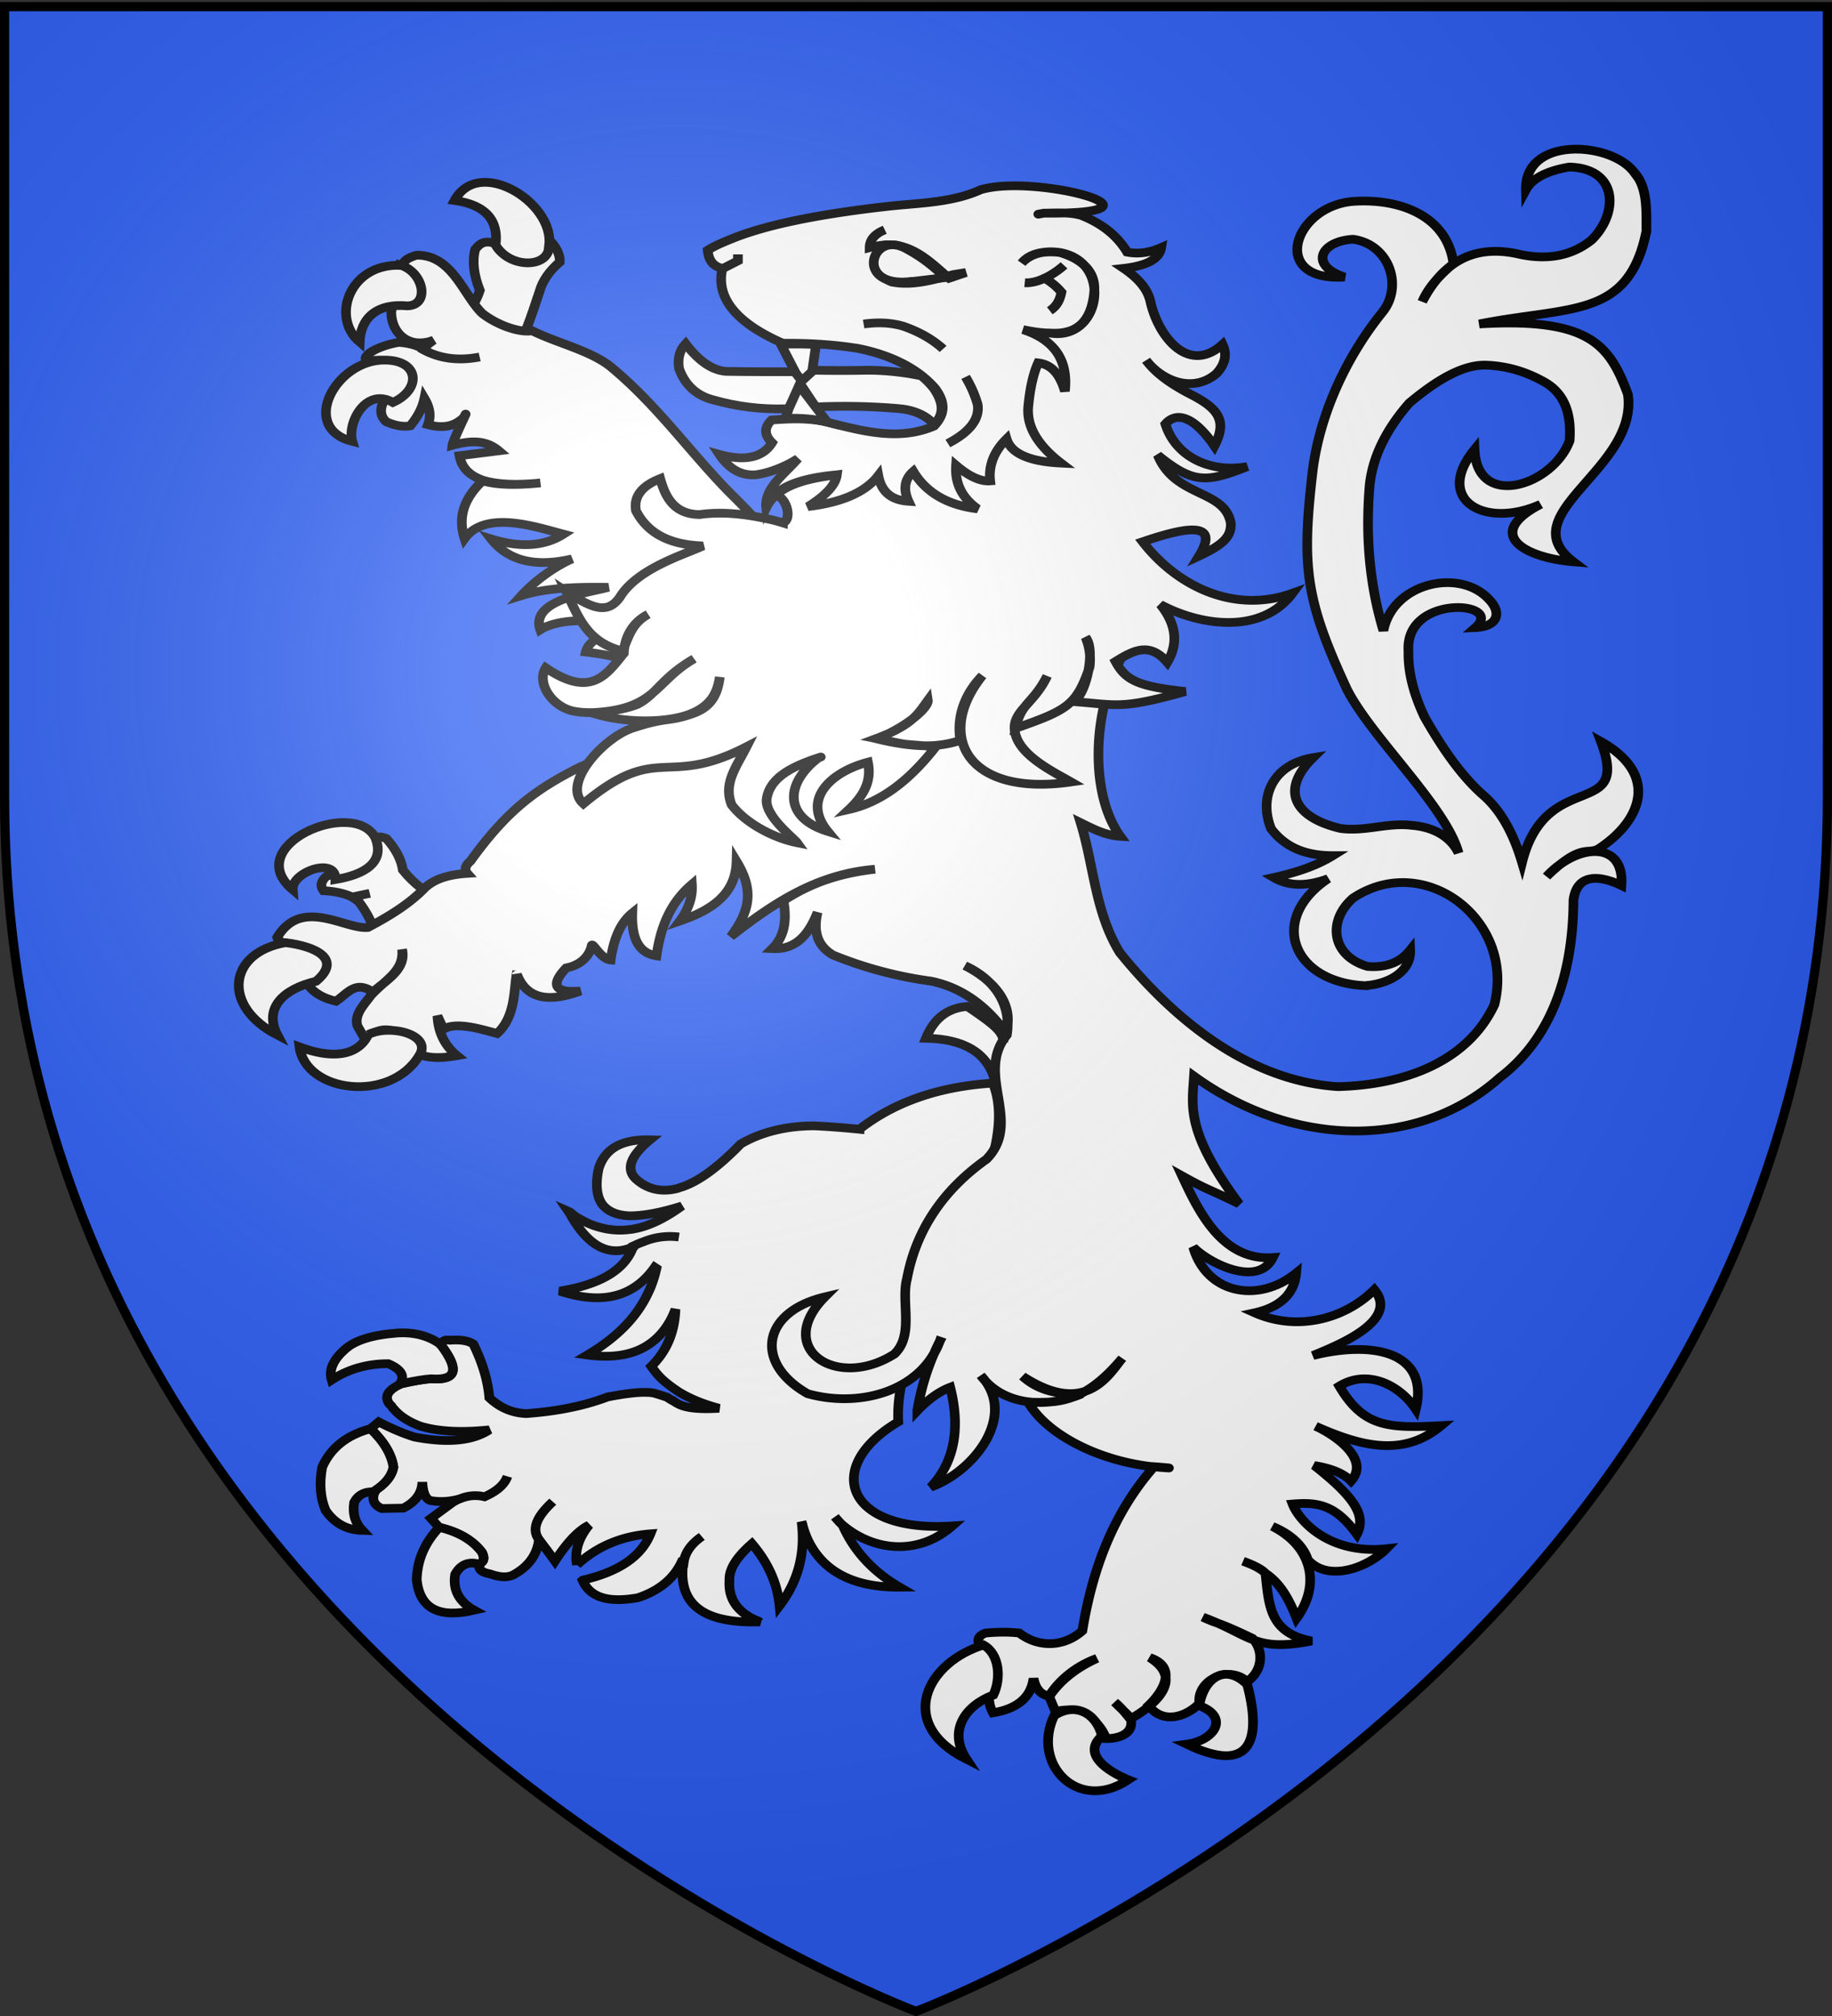 <svg xmlns="http://www.w3.org/2000/svg" xmlns:xlink="http://www.w3.org/1999/xlink" width="600" height="660" version="1.0"><rect width="100%" height="100%" fill="#333333" stroke="none"/><desc>Flag of Canton of Valais (Wallis)</desc><defs><radialGradient xlink:href="#b" id="f" cx="221.445" cy="226.331" r="300" fx="221.445" fy="226.331" gradientTransform="matrix(1.353 0 0 1.349 -77.63 -85.747)" gradientUnits="userSpaceOnUse"/><linearGradient id="b"><stop offset="0" style="stop-color:white;stop-opacity:.314"/><stop offset=".19" style="stop-color:white;stop-opacity:.251"/><stop offset=".6" style="stop-color:#6b6b6b;stop-opacity:.125"/><stop offset="1" style="stop-color:black;stop-opacity:.125"/></linearGradient></defs><g style="display:inline"><path d="M300 658.5s298.5-112.32 298.5-397.772V2.176H1.5v258.552C1.5 546.18 300 658.5 300 658.5" style="fill:#2b5df2;fill-opacity:1;fill-rule:evenodd;stroke:none"/></g><g style="stroke:#000;stroke-width:3.817;stroke-miterlimit:4;stroke-opacity:1;stroke-dasharray:none;display:inline"><g style="stroke:#000;stroke-width:3.817;stroke-miterlimit:4;stroke-opacity:1;stroke-dasharray:none"><path d="M185.573 110.571c-4.62-1.803-6.693-1.306-9.136 2.117-1.226 5.046-.675 11.058 1.812 18.028-2.237 7.592-5.876 11.708-11.109 12.182l-.16.009c4.072 10.616.205 44.02 22.998 19.498 5.198-8.284 8.826-20.977 11.986-31.43q1.734-6.763 7.957-12.714c.124-3.029-1.219-6.152-3.457-8.87-9.289 2.04-8.27 10.728-20.89 1.18zM134.448 371.92c.585 2.971-.03 5.801-1.672 8.65-4.028 3.226-9.106 5.478-15.063 6.753-2.346 2.035-2.802 4.366-1.382 6.491 4.625.243 8.24 1.168 11.36 2.766l6.975-1.626-6.976 1.626c.871.646 1.918 1.455 2.793 2.266 3.553 5.402 5.543 9.84 5.807 13.647 3.42-.066 6.824-.795 10.037-2.348 6.577-3.94 12.47-7.867 16.978-12.429-6.05-2.536-11.118-6.914-15.542-12.961q-.939-6.945-6.495-13.798c-2.768-1.27-4.983-.897-6.82.962zM354.922 458.457c15.053.332 24.12 6.298 27.198 18.064 4.92-19.2 7.509-18.259-10.775-31.986-8.573.708-13.564 6.082-16.423 13.922z" style="fill:#fff;fill-opacity:1;stroke:#000;stroke-width:3.817;stroke-miterlimit:4;stroke-opacity:1;stroke-dasharray:none" transform="matrix(.827 0 0 .747 9.735 -2.574)"/><g style="stroke:#000;stroke-width:3.817;stroke-miterlimit:4;stroke-opacity:1;stroke-dasharray:none"><path d="M225.28 515.748c-1.197 6.461-.855 11.6 1.197 15.08.684 1.16 1.54 1.989 2.566 2.817 2.224 1.658 4.96 2.486 8.553 2.652 5.302 0 12.144-1.326 20.697-4.309-6.158 4.972-11.974 8.286-17.79 9.776-1.026.167-1.881.499-2.736.499-5.303.828-10.263 0-15.053-1.989-2.395-.996-4.79-2.486-7.013-3.977-.684-.661-1.368-1.49-2.395-1.989.513.829 1.027 1.658 1.369 2.486 7.013 13.258 15.052 17.568 24.289 13.092v-.331c1.026-.498 1.882-.995 2.737-1.326.342-.166.684-.332 1.197-.497 4.619-2.155 9.58-2.818 14.198-2.155-4.619-.663-9.58 0-14.198 2.155-.513.165-.855.331-1.197.497-.855.331-1.71.828-2.737 1.326v.33c-3.25 10.11-13 16.573-29.079 19.39 16.763 6.132 29.25 2.652 37.632-10.44l.684.497c-.855 4.143-2.053 8.119-3.763 11.766-4.619 10.44-12.658 19.058-23.605 26.184 8.552 1.327 15.907.331 21.552-2.816 5.987-3.314 10.605-9.114 13.342-17.235-.342 10.275-3.592 18.56-9.579 25.024 1.369 2.156 2.908 4.31 4.79 6.132 1.881 1.824 3.934 3.481 5.987 4.971 4.618 3.149 9.92 5.469 16.078 7.292-7.697.497-13.342 0-16.592-2.155-.855-.498-1.368-.996-1.881-1.327h-.171c-1.027-.661-1.71-1.158-1.882-1.326-2.566-.994-4.276-1.49-5.132-1.823-.855-.167-1.71-.331-2.907-.331-3.421-.166-8.553.497-15.566 1.989-9.066 3.811-19.671 6.297-32.329 7.29-2.908-.166-5.474-.829-7.868-1.987q-3.593-1.74-6.671-4.972c-.513-7.128-2.566-15.082-6.33-23.532-2.052-1.492-5.13-1.989-9.236-1.657-1.882-.332-2.908.165-3.421 1.823v.497c7.184 10.606 5.987 15.413-4.105 14.585-2.395.165-6.33.828-11.632 2.154-5.474 2.651-7.013 5.633-4.79 8.947l.514.499c.342.33.513.829.855 1.326l.342.331c2.395 3.147 5.987 5.633 10.434 7.458 6.842 2.318 15.908 2.982 27.369 1.657-6.5 4.804-16.25 5.966-29.592 3.147-3.934-1.326-8.724-3.48-14.198-6.629l-3.25 2.983c5.474 5.8 8.382 11.435 9.066 16.903-.684 3.812-3.079 7.126-7.184 10.11 0 .33 0 .498-.171.662-1.368 3.314-.342 5.8 2.737 7.292l8.552-.168c4.96-2.815 7.356-6.628 7.527-11.433.17 4.805 1.368 7.458 3.25 8.119 4.276.829 8.21.331 11.802-.829 3.25-1.49 6.5-1.657 9.58-.828 4.96-2.486 7.867-5.302 9.065-8.947-1.198 3.645-4.105 6.461-9.066 8.947-3.079-.829-6.329-.661-9.579.828-1.026.332-2.052.996-3.079 1.658l-8.552 6.96 3.25 3.977h.17c7.527 1.989 13.172 5.633 16.764 10.938 1.026 2.32.855 3.977-.855 4.971l-.172.167c-.513 2.319.856 3.645 4.277 4.31 3.763 1.49 7.013 1.822 9.579.165 5.815-3.644 9.065-8.783 9.75-15.245-2.908-4.31-1.198-9.777 5.473-16.572-6.67 6.795-8.381 12.262-5.473 16.572 1.197 1.823 3.42 4.972 6.329 9.445 4.789-8.119 9.236-13.424 13.513-15.744-4.277 5.8-5.816 11.6-4.79 17.4v.168-.167c8.04-8.119 17.619-12.595 29.079-13.588-3.592 9.944-12.487 16.572-26.513 20.217-.171 0-.171 0-.342.167 2.908 7.457 10.092 9.943 21.895 7.623 8.552-3.147 14.197-8.452 17.276-15.576l.855.166c.513-4.475 3.079-8.286 7.184-11.435-4.105 3.149-6.67 6.96-7.184 11.435-.171.663-.342 1.16-.342 1.823-1.368 16.739 8.553 24.692 29.592 24.196h1.026c-.342-.167-.513-.167-.513-.167-.171-.33-.342-.33-.513-.33-7.697-3.482-11.632-9.446-11.118-17.568v-.331c-.172-4.64 2.736-9.943 8.894-15.91 6.5 8.452 10.092 17.567 10.948 27.179 7.526-10.94 10.263-23.201 8.723-36.79.171.497.171.829.342 1.16 0 .33 0 .497.171.829.514 1.987 1.198 4.143 2.053 6.13 5.987 13.756 18.132 20.715 36.263 20.549-10.605-6.795-18.131-15.91-22.579-27.178-1.026-.994-2.052-2.319-3.079-3.644 1.027 1.325 2.053 2.651 3.08 3.644 12.568 11.653 30.263 13.277 43.446.333-42.234 3.167-51.417-26.007-21.398-45.623-2.337-46.309 51.516-109.752 37.479-148.43-21.381 1.49-39 8.286-52.855 20.218a322 322 0 0 0-17.79-1.491c-11.118 0-21.039 2.651-29.25 7.954-8.894 10.11-16.591 16.407-23.433 18.892-.685.166-1.198.497-1.882.662-5.987 1.657-11.29.331-15.566-3.645-4.79-4.31-3.25-10.274 4.96-17.732-11.29-.34-17.961 3.97-20.356 12.753zM179.118 140.7c-7.41-8.056-11.82-25.622-25.934-25.403-4.06 1.366-5.742 3.02-5.54 5.417-.147.077-.147.077-.052.22 6.639 4.934 12.487 15.777-.3 14.79-2.94-.173-3.74 1.754-4.109 4.28-.052 9.708 7.15 16.592 16.825 12.516-1.578 1.13-2.808 2.423-4.46 3.728-.17.017-.17.017-.15.181 6.704 4.19 14.237 5.298 22.79 3.475-8.553 1.823-16.086.714-22.79-3.475-.02-.165-.02-.165.15-.18-2.24-1.452-5.462-2.476-9.453-2.758-4.702.952-8.473 2.482-11.164 4.407-1.39 1.301-1.99 2.025-1.91 2.685-.11.51.44.79 1.33 1.038 4.892-.804 8.604.006 11.155 2.594 3.102 5.702 1.343 11.039-5.509 15.532-1.47 3.475-.94 6.424 1.212 8.551 3.472 1.666 6.653 2.36 9.504 1.753 3.11-4.133 4.86-8.136 5.59-12.04 2.221 4.12 2.682 7.91 1.402 11.534 5.893 1.766 10.594.814 14.235-3.204 2.93-6.175-4.259 9.78-4.53 12.27 6.708-1.994 12.883-2.692 18.358 2.402l-15.566 2.164c.812 5.256 3.993 8.784 9.396 10.764 5.382 1.816 13.005 2.25 22.678 1.152-9.673 1.097-17.525.893-22.907-.923-7.642 7.903-9.812 16.24-7.16 25.318 8.27-12.523 27.733-5.293 39.165-1.934-7.602 5.398-17.166 5.985-28.65 2.09 6.854 9.675 17.518 12.482 32.033 8.752-7.013 3.472-14.549 9.407-20.065 16.099 10.759-3.685 22.938-3.762 34.482-3.651-7.765 2.377-31.116 5.539-26.986 18.598 5.696-4.072 22.629-7.304 38.705 2.777-10.304-2.413-19.059.149-20.657 6.988 24.901 3.33 28.484 10.189 54.704 22.349 53.585-20.47 45.84-42.661 13.561-79.255-3.642-4.484-7.624-8.935-11.396-13.072-15.55-17.506-28.126-37.496-46.165-54.262-8.024-7.743-22-11.023-31.957-16.564-5.552 1.034-14.652-3.037-19.865-7.703z" style="fill:#fff;fill-opacity:1;stroke:#000;stroke-width:3.817;stroke-miterlimit:4;stroke-opacity:1;stroke-dasharray:none" transform="matrix(.827 0 0 .747 9.735 -2.574)"/><path d="M635.435 79.032c-9.004-13.575-43.488-16.001-42.9 7.566 2.788-5.682 9.895-8.603 17.106-9.943 19.424.476 19.717 20.202 8.896 31.984-7.697 6.794-17.105 8.949-28.394 6.297-19.015-4.967-30.934 4.33-38.66 20.715 2.566-6.629 7.217-11.906 12.349-16.711-2.562-21.004-21.302-28.721-40.058-27.205-23.44 2.467-32.94 35.176-3.08 33.144-14.28-5.138-9.365-15.82 3.42-16.572 14.335 2.283 19.7 20.36 11.803 31.653-14.71 20.052-24.864 44.954-27.772 69.149-4.605 43.133-2.918 57.13 13.53 96.474 9.874 21.34 39.239 51.354 44.176 71.689-3.349-7.595-10.518-11.396-18.473-12.098-9.738-1.33-18.676 2.89-28.395 1.326-17.754-4.665-24.145-16.438-10.776-30.99-15.667 2.878-21.695 16.949-16.592 31.154 6.02 8.688 14.317 11.768 24.462 11.768-7.079 4.865-15.172 7.558-23.436 9.611q8.722 5.716 21.553.498c-24.189 17.845-13.907 45.722 15.052 46.898h.173c.171-.165.342-.165.683-.165 8.531-1.014 16.96-6.16 16.592-15.412-3.935 5.468-9.75 7.787-16.933 7.126-14.497-4.755-15.757-20.283-5.644-29.997 28.313-20.783 64.237 9.698 55.933 46.733-10.772 25.4-36.083 35.186-61.92 35.96-36.359-2.59-65.927-30.748-86.381-58.664-9.808-17.579-10.272-37.93-15.566-57.006 4.167 2.274 9.86 5.615 15.737 5.965-15.321-23.184-10.148-75.923 13.888-96.898-57.946-40.54-121.897 16.291-227.702 66.407-17.548 9.703-29.078 19.028-43.618 41.43-2.052 1.823-2.395 3.811-1.197 5.301-7.184.499-12.83 2.32-16.763 6.299-6.168 7.12-14.204 12.495-22.58 17.4-9.048.961-26.174-13.521-35.92 4.308.342 1.325 1.368 2.154 3.592 2.651 8.902.672 13.376 7.427 6.5 13.094 1.54 6.463 5.987 10.44 13.171 12.263 4.71-3.453 7.782-9.451 14.882-3.771 5.561-6.258 12.194-10.064 11.289-18.933 1.729 8.424-5.668 13.116-11.29 18.408-2.44 4.574-8.095 9.544-6.328 15.232l3.42 6.628c5.261-9.699 17.24-3.814 19.158 4.64 3.593 2.654 9.237 3.15 16.764 1.658-5.105-4.563-7.472-10.718-7.698-17.4l2.395 5.8c5.132-3.48 15.4.225 21.216 1.883 7.184-7.126 6.665-18.953 7.692-25.746.17 0 .17 0 .17-.167 3.593 10.275 11.803 12.76 25.145 7.292-10.092.994-12.144-2.486-5.644-10.11 5.033-1.055 9.052-4.492 10.092-9.777.248-1.747 3.65 6.013 7.526 6.298 1.197-9.612 4.105-16.572 8.553-20.55-.342 11.435 2.737 17.568 9.579 18.728 1.55-11.952 5.129-22.912 14.026-31.32.342 5.302-1.198 10.771-4.79 16.074 13.202-4.988 22.143-12.157 22.47-26.14 7.013 12.76 5.24 21.83-2.285 32.935 17.156-14.861 34.286-27.413 57.13-29.498-14.45 1.825-25.545 6.124-36.262 13.78 1.54 9.614 0 16.215-4.447 21.02 10.2.623 14.87-7.442 17.96-15.907-1.882 8.783.171 14.915 6.158 18.727 12.487 5.632 25.487 9.446 38.829 11.433 13.002 3.012 22.385 11.66 29.592 22.54 3.581-13.012-5.507-23.41-16.25-29.333 11.717 5.886 18.607 17.2 16.607 30.405-12.745 17.195 6.469 38.023-8.058 54.443-17.167 13.462-27.848 30.952-31.474 52.366-2.457 10.288 2.914 24.605-4.96 32.978-22.784 16.116-48.043-2.32-27.54-25.027-24.928 6.542-28.202 29.017-6.842 42.426 20.803 6.462 45.137-1.264 52.342-23.037a114.3 114.3 0 0 0-8.895 30.327v.167c4.277-4.971 8.724-8.453 13-10.274 3.506 15.2 2.933 31.463-7.697 43.75 17.11-6.882 34.6-31.402 19.84-48.888 8.788 13.213 26.119 14.492 39.964 8.023-9.09.437-17.019-1.24-23.418-7.684 25.15 18.029 34.147-.843 39.466-7.93-15.902 21.103-27.264 19.27-37.274 19.286 7.356 14.086 27.617 25.59 49.168 28.242 8.276.836 9 .7.715 0-16.606 20.826-24.596 45.958-28.423 71.924-7.3 7.2-17.373 7.496-24.976.993q-5.9-.745-13.342 0-3.848 1.491-2.566 4.971c2.908.829 4.96 2.983 6.158 6.298.855 3.481.515 6.628-.682 9.777-.173.332-.173.497-.342.829-1.71 4.804-1.54 9.28.342 13.09 9.75-1.823 15.052-6.795 16.077-15.08.855 4.805 3.08 7.291 6.329 7.788 4.405-7.224 11.003-12.67 18.815-16.572-7.937 3.177-14.846 9.203-19.017 16.572l2.598 6.795c9.093-2.957 17.159 3.35 20.013 11.766 5.687.088 11.511-2.609 9.577-9.28l-6.157-6.63c2.28 1.985 4.38 4.954 6.157 7.345 10.323-6.387 21.326-17.612 7.698-26.9 10.815 4.065 5.804 14.405-.422 20.96 5.227 8.106 14.616 5.38 20.091-.909-1.133-10.191 11.662-16.912 18.816-9.61h.171c6.261-4.737 6.529-13.714 2.021-18.89-14.808-7.84-12.78-5.735-19.641-9.282 18.938 7.697 20.213 15.443 43.105 10.44-16.685-3.431-16.896-15.394-18.303-29.662-1.368-1.657-4.276-3.482-8.894-5.303 4.618 1.823 7.526 3.646 8.894 5.303 6.428 4.802 9.671 12.387 12.316 19.72 9.9-15.196 5.84-31.7-9.579-40.27 6.382 2.897 12.015 7.753 14.042 14.612 8.235 10.044 23.967 3.303 31.114-4.832-22.499 2.671-34.574-12.12-37.147-19.59 9.897-.909 16.98.252 25.455 13.249 3.763-8.119-.793-16.197-16.872-30.116 6.502 1.16 11.46 3.315 14.54 6.795 7.75-9.545-6.28-20.177-14.027-24.03 17.964 8.818 34.803 13.7 49.76-.26-20.714 1.206-30.707.883-40.35-17.306 11.292-7.686 23.98-.398 30.274 10.109 5.48-24.769-16.365-30.243-40.708-23.532 9.309-4.294 34.536-15.115 24.29-28.834-12.215 13.33-31.022 18.192-47.382 10.108 10.263-2.486 15.737-8.452 16.422-17.401-15.029 13.486-35.434 9.149-40.757-11.372 6.032 6.936 25.73 17.912 31.519 4.58-20.03 1.604-29.499-20.506-35.921-35.796 10.44 6.462 10.17 5.455 22.58 12.263-21.146-31.582-18.627-42.664-17.866-55.96 40.104 32.017 89.606 31.819 121.063.598 20.011-16.738 29.032-44.237 29.201-77.714 1.365-11.98 10.523-10.944 18.989-6.463 1.35-19.959-17.72-18.313-29.623-3.951 13.87-14.833 16.02-9.379 20.572-12.115 17.245-12.454 24.064-32.59.947-47.014 11.968 35-21.76 11.03-31.238 52.97-3.421-12.761-8.382-22.54-14.882-29.002-8.04-7.624-15.908-19.389-23.776-34.8-4.447-10.441-6.5-19.887-6.327-28.67-1.594-25.48 38.582-21.975 26.511-10.44 8.857-.449 10.521-6.461 5.472-12.264-11.52-13.99-38.114-7.53-41.908 13.59-5.302-19.556-7.182-40.602-5.472-63.305 1.027-12.098 6.158-24.361 15.735-36.459 12.147-11.269 22.066-16.903 30.45-16.572 8.21.332 15.907 2.818 23.432 7.623 7.357 4.806 10.436 13.424 9.58 25.521-6.602 19.73-36.628 30.392-37.633 3.812-16.367 22.216 4.253 34.907 26.171 24.03-22.975 13.107-6.16 23.456 13 25.188-25.12-20.992 25.833-40.586 21.554-73.413-7.284-21.772-15.26-33.635-58.841-30.824 36.296-7.974 59.202-2.214 66.197-40.767-.101-8.297.64-18.979-4.826-25.628z" style="fill:#fff;fill-opacity:1;stroke:#000;stroke-width:3.817;stroke-miterlimit:4;stroke-opacity:1;stroke-dasharray:none" transform="matrix(.827 0 0 .747 9.735 -2.574)"/><path d="M376.6 86.599c-12.256 6.183-26.431 5.746-39.342 7.623h-.17c-26.685 3.48-46.698 8.12-59.869 14.252-3.42 1.491-6.329 2.982-8.723 4.64.342 4.474 2.223 7.126 5.815 7.954v.166l6.158-3.48v-2.817 2.817l-6.158 3.48c-3.329 15.982 11.015 26.448 23.948 32.647 9.751-.094 19.465.49 29.078 2.154h.172c11.816 2.517 23.615 7.992 31.131 17.732 3.957 6.051 3.989 11.076-.513 16.406-13.685 6.52-27.829 2.328-41.566-1.492-7.43-2.154-15.147-1.765-22.75-1.16-3.079 3.315-2.907 6.63.172 9.944-3.593 6.463-10.606 8.286-20.869 5.137 3.763 6.297 8.382 9.28 14.198 8.949 5.131-.663 11.759-3.448 16.89-7.093-4.877 6.416-13.377 12.748-12.528 21.484 4.56-10.53 17.926-12.962 27.966-14.391-.513 4.474-4.447 9.114-11.46 13.92 13.684-1.823 22.92-6.463 27.881-13.589 1.198 7.126 5.132 10.772 11.974 11.269-2.224-5.303-1.54-9.778 1.881-13.092 4.961 9.115 13.342 14.75 25.485 16.406-6.157-4.806-9.065-11.103-8.552-19.057 5.304 4.971 9.75 7.125 13.513 6.794-.684-6.794 1.54-12.926 6.5-18.395 1.71 6.298 8.895 9.943 21.554 10.606-9.408-7.954-13.513-16.075-13.001-24.36.684-8.452 2.052-14.915 3.934-19.555 5.131.662 8.552 4.64 10.605 12.429 1.368-13.59-4.104-22.538-16.592-27.013 3.594.829 7.184 1.492 10.605 1.492 12.129.936 16.724-6.792 17.618-18.23.64-9.125-5.467-14.447-13.684-17.068-5.574-.898-11.336.178-15.052 4.64 3.48-4.731 9.618-5.337 15.052-4.64 21.503 4.23 16.013 39.106-3.934 35.298-3.42 0-7.013-.663-10.605-1.492 12.488 4.475 17.96 13.424 16.592 27.013-2.053-7.79-5.474-11.767-10.605-12.43-1.882 4.64-3.249 11.104-3.935 19.556-.513 8.285 3.594 16.406 13.002 24.36-12.658-.663-19.844-4.308-21.554-10.606-4.959 5.469-7.184 11.6-6.5 18.395-3.763.331-8.21-1.823-13.513-6.794-.513 7.954 2.395 14.251 8.552 19.057-12.144-1.657-20.526-7.291-25.485-16.406-3.42 3.314-4.105 7.789-1.881 13.092-6.842-.497-10.776-4.143-11.974-11.269-4.96 7.126-14.197 11.766-27.881 13.589 7.013-4.806 10.947-9.446 11.46-13.92-11.631 1.16-20.055 3.924-24.503 8.73 4.936 1.088 6.766 11.104 3.122 12.316a58 58 0 0 0-7.184-1.989c-8.724-1.988-17.277-2.974-25.83-1.648-9.838-.167-13.424-7.214-15.565-15.752-7.184 3.148-10.605 7.788-9.579 14.086 4.619 9.943 13.342 14.914 26.513 15.412-6.831 3.607-25.831 9.68-32.842 22.372-4.96 7.954-11.143 4.956-21.381-2.486 4.905 11.214 8.21 22.316 22.432 26.179 2.75-7.866 4.203-12.418 10.068-16.07-6.261 3.488-9.363 10.222-9.627 17.071-6.81 9.249-12.903 19.947-30.901 6.345-3.925 6.8 2.941 17.984 12.11 19.196 6.922 1.371 18.627-.621 24.252-3.19 7.585-4.46 9.605-11.753 22.395-19.978-15.97 10.264-14.772 22.334-40.73 23.65 13.09 4.82 30.08 4.473 39.043.606 8.524-3.677 10.877-9.426 11.852-16.25-1.05 9.844-5.022 13.887-11.155 16.223-9.585 3.65-9.556 1.116-23.555 6.238-11.073 4.05-28.186 24.29-19.294 33.073 29.979-27.588 32.223-6.481 64.61-24.986-4.077 8.907-9.286 16.093-5.919 25.448 5.474 8.119 16.866 14.656 25.932 16.645-1.438-2.236-13.174-11.947-12.015-19.49 1.378-8.96 9.62-13.821 20.567-17.797 1.465-.503 1.463-.509 0 0-12.955 10.731-14.477 26.094 3.592 32.315-10.776-14.474 1.897-26.289 15.886-30.328 1.6 8.426-1.776 14.799-7.504 20.718 14.664-3.658 25.77-15.337 34.359-27.474-16.615-1.649-8.562-.358-23.532-3.62 14.387-5.918 16.573-10.871 20.412-16.682.326 2.383-5.89 10.174-20.135 16.843 18.254 4.939 26.746 2.793 33.025.685-1.598-10.506 1.774-20.524 8.724-28.418-18.898 25.918-6.486 53.274 35.108 46.6-7.101-4.517-20.591-11.62-22.213-21.887-1.44-9.11 7.461-11.98 12.763-24.549-5.578 12.158-10.427 11.566-12.465 22.916 19.958-7.835 24.088-9.81 29.228-26.728.58-4.465 0-8.885-1.54-13.091 4.388 5.844-.442 27.725-5.383 28.091 17.958 1.374 18.876 3.686 44.874-4.376-18.376-2.238-23.6-4.7-27.638-13.167 7.161-4.889 13.406-8.701 20.48.39 4.447-8.285 3.592-16.737-2.737-25.354 16.44 9.697 40.423 12.88 52.342-4.972-23.427 9.34-46.011-3.398-59.357-22.538 15.793-5.934 31.293-9.93 22.318 6.263 10.605-5.469 12.617-9.041 12.617-14.178-2.21-15.251-21.953-11.082-28.95-30.035 14.088 12.638 19.407 12.06 35.45 5.007-14.4 2.9-28.276-4.022-32.433-18.636 4.617-5.966 11.715-2.818 19.412 9.611 4.96-10.606 2.032-16.034-8.572-22.165-7.08-4.017-13.848-8.624-18.475-15.412 6.57 9.39 18.867 14.406 27.883 5.8 3.421-4.143 4.276-8.286 2.393-12.76-13.58 13.508-25.477-3.545-28.566-18.727-1.026-5.303-4.616-10.109-10.603-14.583 9.235-1.16 14.197-4.143 14.88-9.115-4.448 2.155-8.893 2.983-13.512 1.989-3.763-6.96-9.75-12.429-18.133-16.075-4.617-1.491-9.387-1.053-14.88-.994-2.885.562-2.865.65 0 0 55.98.502-2.96-17.484-24.973-10.271zm24.632 39.11c-2.739 1.325-5.304 1.822-7.184 1.657 1.881.165 4.447-.332 7.184-1.658.342-.165.513-.331.682-.331 2.566-1.326 5.132-3.149 7.698-5.635-2.566 2.486-5.132 4.31-7.698 5.635 2.566 1.657 4.619 3.48 6.671 6.132-.684 3.811-2.052 6.297-4.618 8.12 2.566-1.823 3.934-4.309 4.618-8.12-2.052-2.652-4.105-4.475-6.67-6.132-.17 0-.341.166-.683.331zM340.23 110.74c9.96-.013 17.107 8.202 23.884 14.637l6.67-2.486-5.034.9c-8.047 2.314-16.084 5.055-24.386 3.243-7.301-3.381-8.18-10.63-1.71-15.909-2.37-.09-4.721.244-7.014.829 0-3.315 1.882-5.966 5.987-7.79-4.105 1.824-5.987 4.475-5.987 7.79 2.285-.676 5.226-1.214 7.59-1.214zm35.173 69.987c-1.026-3.977-2.566-7.954-4.79-12.097 2.224 4.143 3.764 8.12 4.79 12.097.855 6.298-3.079 12.098-11.8 17.07 8.721-4.972 12.655-10.772 11.8-17.07zm-13.684-24.36c-4.447-4.475-9.75-7.624-15.737-9.944-5.131-1.657-10.263-1.796-15.737-.967 5.474-.829 10.606-.69 15.737.967 5.987 2.32 11.29 5.469 15.737 9.943z" style="fill:#fff;fill-opacity:1;stroke:#000;stroke-width:3.817;stroke-miterlimit:4;stroke-opacity:1;stroke-dasharray:none" transform="matrix(.827 0 0 .747 9.735 -2.574)"/></g><path d="M348.172 126.927c.513-.166 1.027-.166 1.71-.166l12.696-1.657c-4.448-4.64-8.932-8.783-15.09-12.429-14.012-9.047-21.273 16.51.684 14.252zM305.543 172.334l5.682 9.446c10.605-.497 21.21-.332 32.158.663 6.5.497 11.46 2.817 14.71 6.96 4.106-4.143 3.934-9.446-.17-15.91-1.37-1.822-2.909-3.645-4.79-5.302-7.184-1.657-14.369-2.486-21.382-2.486-6.842.166-14.026.166-21.894 0l-4.106 4.143-2.394-3.48c-9.75 0-18.987 0-27.71-.166-5.474-.497-10.777-4.64-15.909-12.097-2.394 2.817-3.25 6.629-2.566 10.937 2.395 7.292 7.014 11.932 13.856 13.755 9.065 2.817 18.473 4.143 28.565 3.812.343-.166.685-.166 1.027-.166z" style="fill:#fff;fill-opacity:1;stroke:#000;stroke-width:3.817;stroke-miterlimit:4;stroke-opacity:1;stroke-dasharray:none" transform="matrix(.827 0 0 .747 9.735 -2.574)"/><g style="stroke:#000;stroke-width:3.817;stroke-miterlimit:4;stroke-opacity:1;stroke-dasharray:none"><path d="m323.857 146.256 1.54-11.766c-4.106-.331-8.725-.331-13.514-.166l-.171-.165h-.171v.331l5.815 12.429 2.395 3.48zM325.225 161.78l-6.5-9.446-4.105 10.109-1.369 4.308c6.33-.165 11.974.332 16.592 1.658z" style="fill:#fff;fill-opacity:1;stroke:#000;stroke-width:3.817;stroke-miterlimit:4;stroke-opacity:1;stroke-dasharray:none" transform="matrix(.827 0 0 .747 -1.841 12.371)"/></g><g style="stroke:#000;stroke-width:3.817;stroke-miterlimit:4;stroke-opacity:1;stroke-dasharray:none"><path d="M205.714 110.8c1.948-18.697-27.914-39.029-37.455-19.51 12.822 1.992 17.459 9.251 16.232 19.552 5.674 10.608 21.594 10.22 21.223-.043zM147.068 119.752c-20.366-1.1-27.955 22.764-16.39 33.611.347-10.18 6.441-17.158 18.951-15.863 9.007-.376 6.316-14.684-2.561-17.748zM140.422 161.262c-19.246-.09-33.877 29.704-12.658 35.63-2.15-8.07 5.405-23.96 16.079-17.07 11.415-5.753 10.593-18.653-3.421-18.56zM136.824 370.506c-8.637-17.59-53.4 3.538-32.67 22.869-.555-7.812 17.292-14.726 16.933-4.475 11.406-2.109 19.811-7.485 15.737-18.394zM377.719 724.402c-22.171 7.345-35.136 34.239-6.716 50.082-7.13-11.782-1.346-23.14 10.605-28.172 3.068-7.022 2.592-17.865-3.889-21.91zM405.71 755.367c-9.187 21.185 9.431 42.77 29.342 28.1 0 0-20.864-8.857-10.432-19.224-2.204-10.143-10.763-14.861-18.91-8.876zM463.167 750.968c11.877 4.825 6.446 15.165-4.96 16.905 26.122 13.876 29.549-2.939 23.947-26.184-8.825-9.53-17.28-2.61-18.987 9.279zM147.28 609.876c5.303-1.325 9.237-1.988 11.632-2.154 10.092.829 11.29-3.977 4.105-14.585l-.342-.33c-.171 0-.171-.331-.171-.331-4.619-3.646-10.434-5.303-17.105-4.806-9.921.829-16.763 3.314-20.527 7.126-4.618 4.474-6.5 8.949-5.302 13.425 6.67-4.806 14.197-7.126 22.408-7.126 5.302 2.486 6.842 5.633 4.447 9.114l2.566-.996c-.684.166-1.198.498-1.71.663zM134.965 629.597c-9.58 2.817-15.908 8.617-19.158 16.903-1.198 7.292-.685 13.59 1.368 18.892 3.592 5.8 8.553 8.618 14.54 8.784-2.737-3.15-3.935-7.126-3.25-12.264 1.539-3.314 4.276-4.971 8.21-4.64.171-.165.171-.331.171-.661 4.105-2.985 6.5-6.3 7.184-10.11-.684-5.47-3.592-11.104-9.065-16.904zM162.333 672.85h-.171c-5.816 6.794-8.724 14.417-8.895 23.033 1.197 12.43 8.724 16.903 22.75 13.258-5.987-3.645-8.553-8.948-7.526-15.744 2.052-4.143 5.131-5.8 9.408-4.472h.17c0-.168 0-.168.172-.168 1.71-.994 1.881-2.651.855-4.971-3.592-5.302-9.237-8.948-16.763-10.936zM134.007 456.89c8.741-4.858 25.44.074 20.33 9.043-11.342 21.092-45.142 16.402-47.5-3.653 17.761 7.295 24.904.372 27.17-5.39zM101.329 416.576c-22.694 4.263-25.51 27.766-3.209 40.522-5.575-11.75 2.203-20.223 15.283-23.602 10.6-9.83-.39-15.35-12.074-16.92z" style="fill:#fff;fill-opacity:1;stroke:#000;stroke-width:3.817;stroke-miterlimit:4;stroke-opacity:1;stroke-dasharray:none" transform="matrix(.827 0 0 .747 9.735 -2.574)"/></g></g></g><path d="M300 658.5s298.5-112.32 298.5-397.772V2.176H1.5v258.552C1.5 546.18 300 658.5 300 658.5" style="opacity:1;fill:url(#f);fill-opacity:1;fill-rule:evenodd;stroke:none;stroke-width:1px;stroke-linecap:butt;stroke-linejoin:miter;stroke-opacity:1"/><path d="M300 658.5S1.5 546.18 1.5 260.728V2.176h597v258.552C598.5 546.18 300 658.5 300 658.5z" style="opacity:1;fill:none;fill-opacity:1;fill-rule:evenodd;stroke:#000;stroke-width:3;stroke-linecap:butt;stroke-linejoin:miter;stroke-miterlimit:4;stroke-dasharray:none;stroke-opacity:1"/></svg>